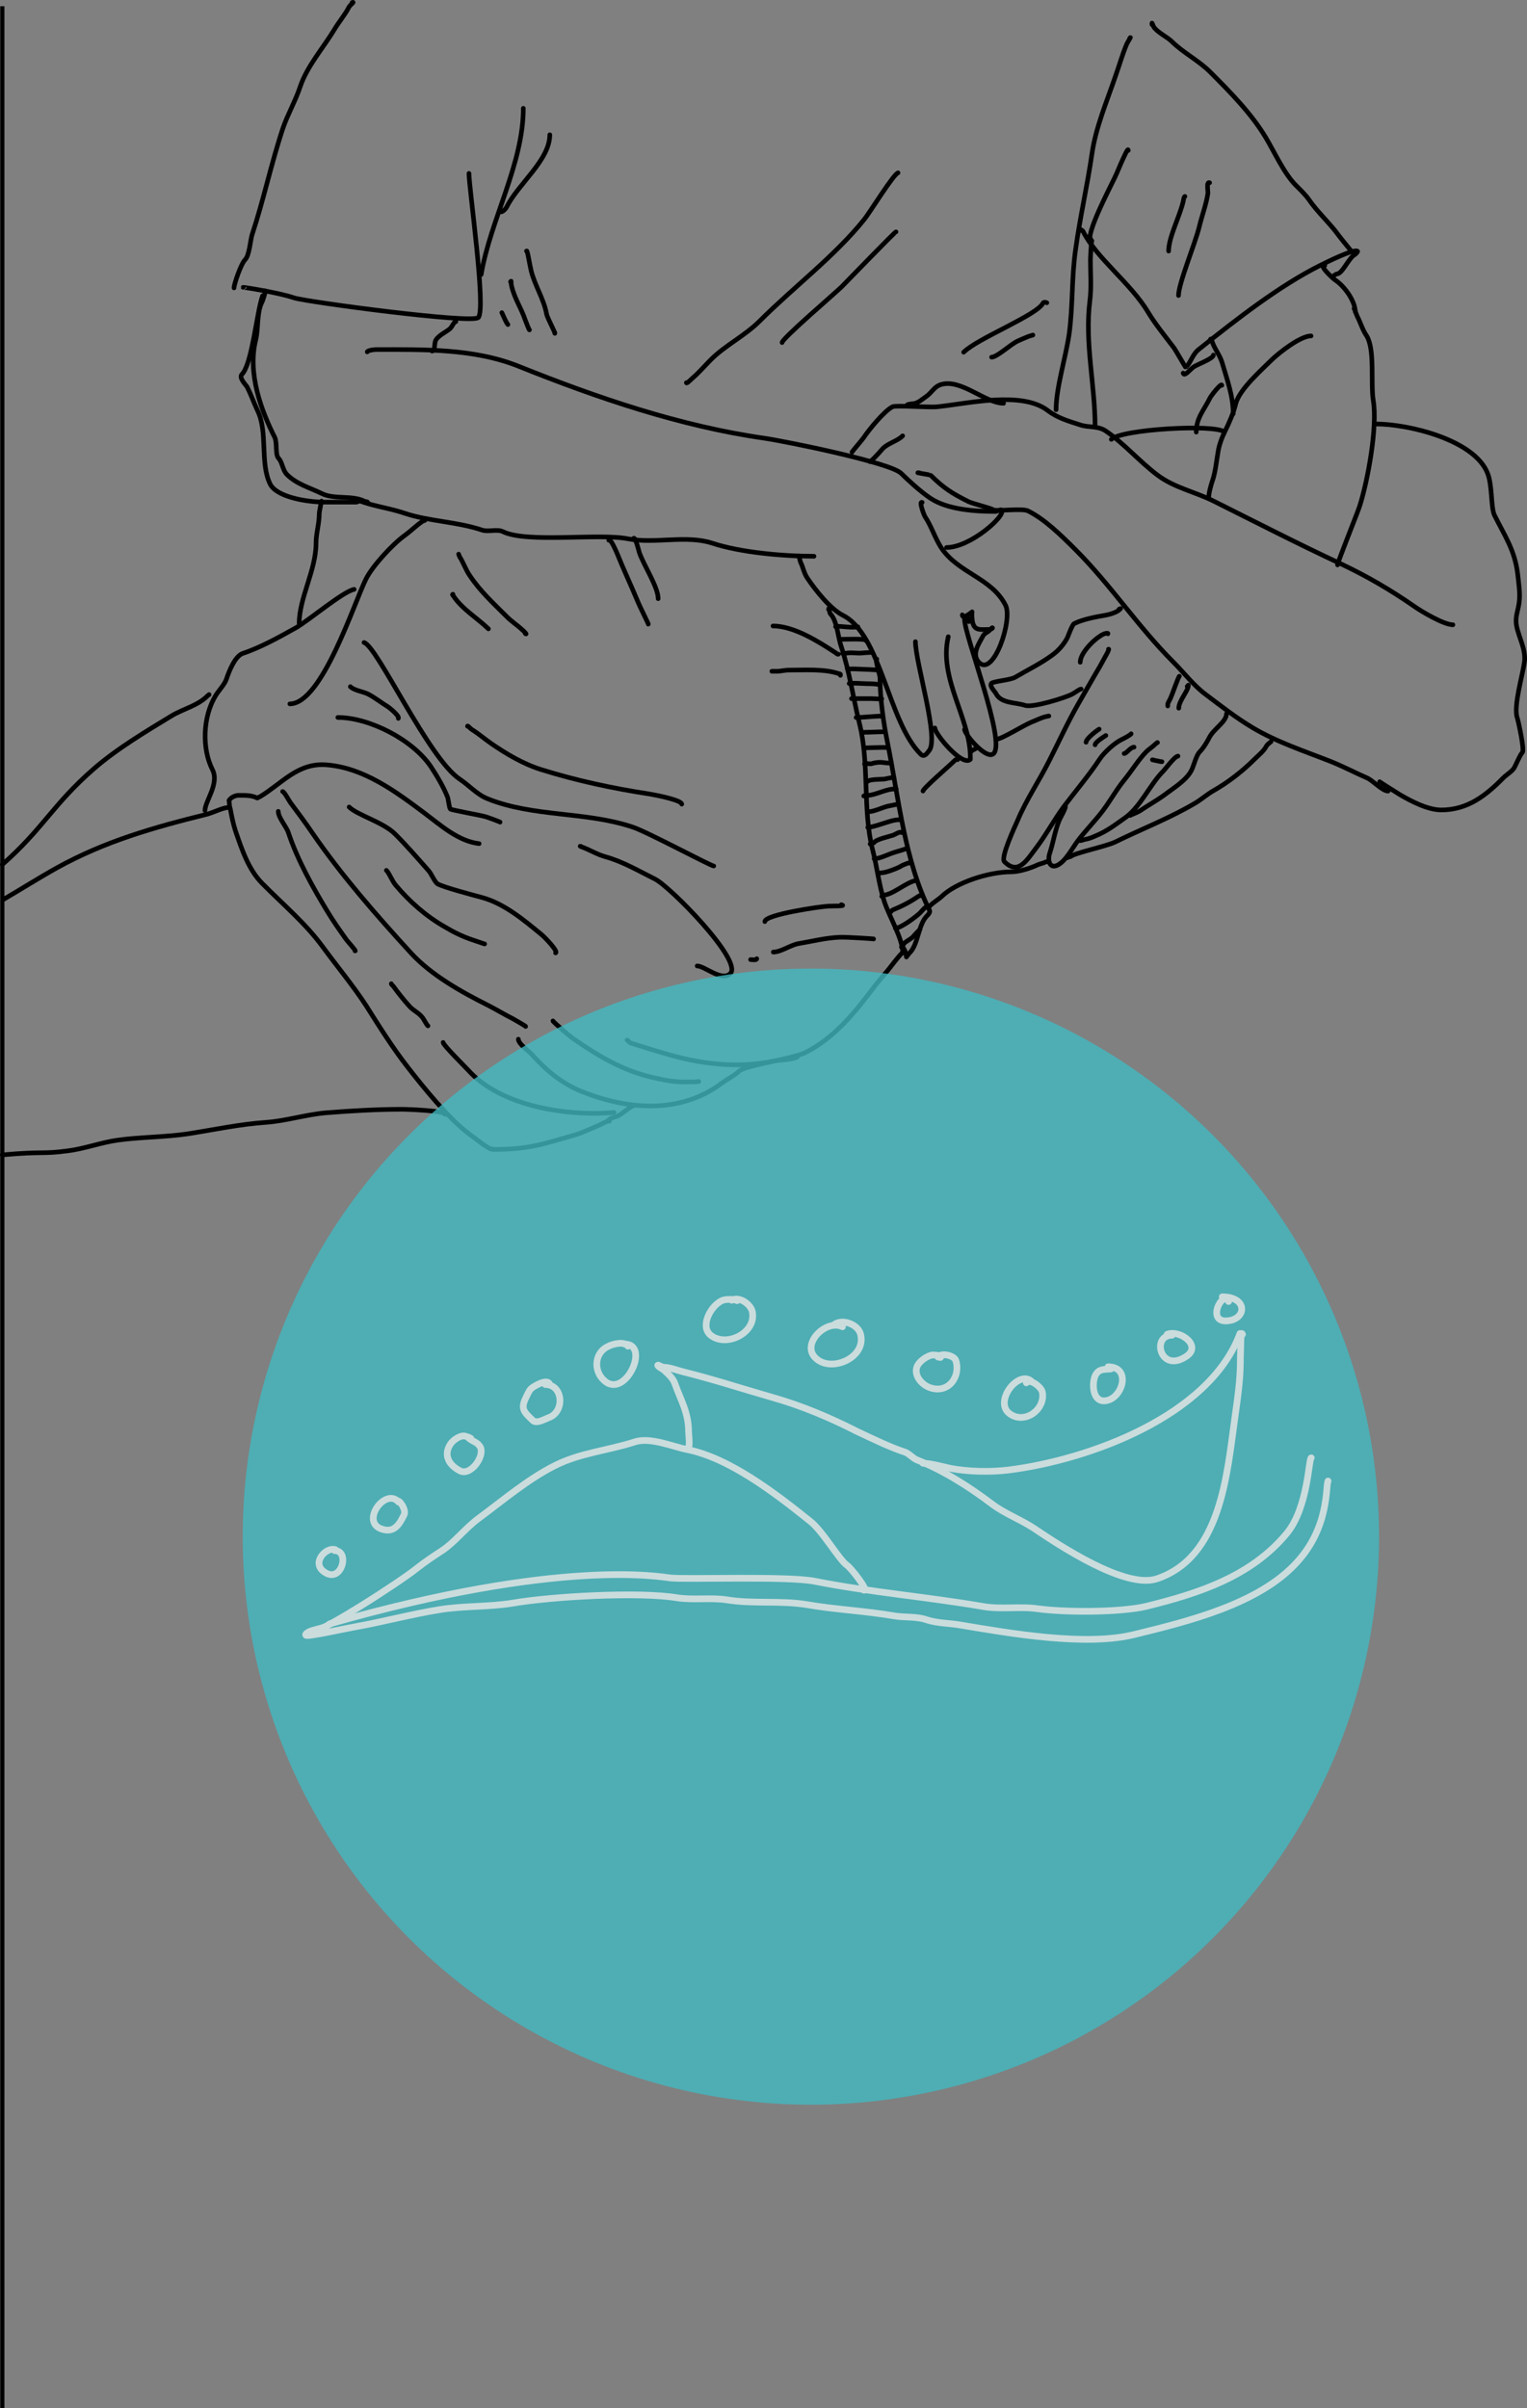 <?xml version="1.0" encoding="UTF-8"?>
<svg id="Capa_2" data-name="Capa 2" xmlns="http://www.w3.org/2000/svg" viewBox="0 0 367.29 579.3">
  <rect x="0" y="0" width="367.29" height="579.3" fill="#808080" stroke="none"/>
  <defs>
    <style>
      .cls-1 {
        fill: #41b9c0;
      }

      .cls-2 {
        stroke-miterlimit: 10;
      }

      .cls-2, .cls-3, .cls-4 {
        fill: none;
      }

      .cls-2, .cls-4 {
        stroke: #000;
      }

      .cls-5 {
        opacity: .82;
      }

      .cls-6 {
        opacity: .8;
      }

      .cls-3 {
        stroke: #fff;
        stroke-width: 1.61px;
      }

      .cls-3, .cls-4 {
        stroke-linecap: round;
        stroke-linejoin: round;
      }

      .cls-4 {
        stroke-width: 1.11px;
      }
    </style>
  </defs>
  <g id="Capa_1-2" data-name="Capa 1">
    <g>
      <g>
        <path class="cls-4" d="m58.47,69.13c0-.07,8.6,1.26,12.24,2.52,3.01.98,42.79,6.29,44.33,4.75,1.96-1.96-2.24-31.18-2.24-34.68"/>
        <path class="cls-4" d="m115.73,66.05c2.24-13.21,10.14-26.64,10.14-39.99"/>
        <path class="cls-4" d="m120.49,50.95c.28.14,1.19-.7,1.4-1.19,2.8-5.59,10.35-11.26,10.35-17.34"/>
        <path class="cls-4" d="m84.69.61c.77-.28-.49.56-.77,1.12-.91,1.82-2.45,3.57-3.5,5.38-2.8,4.61-6.57,8.81-8.25,13.84-1.12,3.36-3.01,6.64-4.13,9.93-2.87,8.67-4.61,17.13-7.41,25.59-.42,1.33-.63,4.96-1.68,6.01-.98.98-2.66,5.87-2.66,6.78"/>
        <path class="cls-4" d="m63.16,71.16c-1.4,3.85-2.52,16.43-4.96,18.88-.84.84.98,2.59,1.26,3.08.98,1.96,1.61,3.78,2.45,5.59,2.59,5.17.56,12.66,3.08,17.76,1.61,3.15,8.88,4.33,13.21,4.33h5.38c.63,0,2.31,0,2.24,0"/>
        <path class="cls-4" d="m86.16,120.66q.07-.07,0,0"/>
        <path class="cls-4" d="m86.3,120.38c-.14.07,2.31.84,3.43,1.12,2.45.63,5.1,1.12,7.55,1.96,5.8,1.96,12.66,2.03,18.67,4.06,1.4.49,3.64-.28,4.96.35,5.73,2.87,23.14.35,30.13,1.75,6.43,1.26,14.05-.98,20.28,1.05,6.78,2.24,16.99,3.15,24.47,3.15"/>
        <path class="cls-4" d="m88.33,84.65c0-.21,1.05-.56,2.31-.56,11.26,0,23.42-.28,34.19,4.06,18.81,7.55,38.87,14.4,59.01,17.27,5.24.77,30.34,5.87,32.93,8.46,1.4,1.4,4.54,4.33,7.06,6.01,4.06,2.66,10.35,3.15,15.66,3.15.28,0,1.19-.56,1.4-.35,1.26,1.26-7.48,9.02-13.21,9.02"/>
        <path class="cls-4" d="m221.8,120.87c-.84-.42.42,3.01.7,3.43,1.47,2.17,2.38,5.1,3.85,7.41,4.13,6.22,12.17,7.27,15.52,13.91,1.75,3.5-2.87,17.27-6.36,13.77-1.96-1.96,0-4.61.91-6.36.35-.7,1.05-.84,1.61-1.4.21-.21.7-.84.7-.56,0,.14-.49.35-.56.35-2.94,0-4.4.63-4.4-3.85,0-.21.14-.49,0-.35-.07.07-2.31,1.89-2.31.7"/>
        <path class="cls-4" d="m192.15,133.88c0-.56.28,1.19.42,1.4.63,1.26.77,2.52,1.61,3.78,2.03,3.01,5.52,7.41,8.53,8.95,9.23,4.61,10.91,25.66,18.74,33.42.91.91,1.61-.35,1.96-.77,2.66-2.66-3.22-21.19-3.22-26.29"/>
        <path class="cls-4" d="m228.09,153.17c-2.38,10.07,5.31,19.58,5.31,29.09v.42c-1.89,1.89-8.53-6.08-8.53-7.55"/>
        <path class="cls-4" d="m233.06,149.54c-.07-.28-.35-1.61-1.05-.91-.07.07,0,.28,0,.42,0,3.99,10,29.23,6.99,32.23-1.68,1.68-6.99-4.61-6.99-5.8"/>
        <path class="cls-4" d="m102.1,125.21c.35-.07-.35.07-.7.35-1.47,1.05-2.73,2.31-4.2,3.36-2.87,2.1-7.62,7.27-9.16,10.35-2.94,5.94-10.63,30.06-18.32,30.06"/>
        <path class="cls-4" d="m85.18,141.78c-2.73.56-10.63,7.27-13.98,9.23-3.85,2.17-8.67,4.82-12.73,6.15-1.96.63-3.36,4.33-3.99,6.15-.42,1.33-1.82,2.73-2.59,3.99-3.15,5.17-3.36,12.8-.77,17.9,1.68,3.36-1.82,7.55-1.82,9.79"/>
        <path class="cls-4" d="m87.56,154.57c3.15.84,15.52,27.9,23,32.86,2.24,1.47,4.13,3.71,6.78,4.75,10.98,4.4,23.49,3.01,34.82,6.78,3.43,1.12,18.81,9.37,19.51,9.37"/>
        <path class="cls-4" d="m139.65,203.58c-.42-.07.63.28.77.35,1.75.7,3.36,1.68,5.17,2.17,4.27,1.19,7.9,3.36,11.96,5.38,3.57,1.75,21.19,19.65,18.11,22.72-2.03,2.03-6.15-1.82-7.97-1.82"/>
        <path class="cls-4" d="m146.43,129.96c.35-.63,1.75,2.59,1.96,3.08,1.54,3.85,3.36,7.69,4.96,11.54.56,1.4,2.73,5.66,2.59,5.59"/>
        <path class="cls-4" d="m152.3,129.75c.35-1.4,1.4,2.94,1.47,3.15,1.05,3.08,4.54,8.32,4.54,11.12"/>
        <path class="cls-4" d="m199.29,146.6c.21-.91.14.77.42,1.05,1.61,1.61,1.82,5.45,2.59,7.76,2.03,6.08,2.87,12.31,4.4,18.53,2.52,10,.7,20.77,3.22,30.62,1.05,4.13,1.54,8.53,2.8,12.38,1.19,3.57,4.4,8.88,4.4,12.17"/>
        <path class="cls-4" d="m210.89,158.56c-.49,0,.77,3.92.77,4.4,0,4.89.84,10.98,1.82,15.73,2.73,13.63,4.13,28.32,10.14,40.41.14.35-.42,1.05-.63,1.19-2.17,2.17-2.1,6.92-4.2,8.95-.28.28-.77.98-.77.98,0,0-.28-2.38-1.19-2.38"/>
        <path class="cls-4" d="m206.35,150.8c-1.54.28-3.64-.14-5.31-.14-.14,0-.07,0-.07.07"/>
        <path class="cls-4" d="m208.24,154.08c.07-.49-4.27-.28-6.29-.28"/>
        <path class="cls-4" d="m209.42,156.95c.28,0-1.61.07-2.03.14-1.33.14-2.66-.21-3.92.07-.14,0-.77-.07-.77.07"/>
        <path class="cls-4" d="m210.89,161.21c1.61,0-4.47-.28-5.17-.28h-1.4c-.14,0-.63,0-.49,0"/>
        <path class="cls-4" d="m211.66,164.64c.49.14-1.33-.14-1.89-.14-1.54,0-3.15-.14-4.75-.14-.14,0-.77-.07-.77.07"/>
        <path class="cls-4" d="m212.01,168.14c.35-.07-.49,0-.7,0-.56,0-1.12-.07-1.75-.07h-4.75"/>
        <path class="cls-4" d="m212.01,172.33c-.07-.21-4.33.28-6.08.28"/>
        <path class="cls-4" d="m212.92,176.04c-1.89,0-3.92.14-5.66.14"/>
        <path class="cls-4" d="m213.55,179.88c.14-.07-1.12-.07-1.47-.07-.98,0-1.89.07-2.87.07-.42,0-1.68.07-1.26.07"/>
        <path class="cls-4" d="m214.39,183.52c-.07.14-1.47,0-1.89-.07-.98-.14-2.1,0-2.94.28-.21.07-1.61-.14-1.61.07"/>
        <path class="cls-4" d="m215.02,187.22c.14-.42-1.82.14-2.38.21-.63.07-3.36,0-3.85.49-.07.07-.49.07-.49.14"/>
        <path class="cls-4" d="m215.58,189.88c-1.89-.42-4.89,1.47-7.06,1.47-.07,0-.77.07-.77.14"/>
        <path class="cls-4" d="m215.93,193.45c.14,0-1.75.35-2.38.49-1.4.35-3.36,1.33-4.68,1.33"/>
        <path class="cls-4" d="m216.49,197.22c.28-.07-.35,0-.42,0-.7,0-1.47.21-2.17.42-1.4.42-4.13,1.4-5.17,1.4"/>
        <path class="cls-4" d="m216.91,200.3c-.35-.42-1.68.49-2.1.63-.77.28-4.13.98-4.54,1.75-.07.21-.98.14-.98.35"/>
        <path class="cls-4" d="m218.16,204.07c.21,0-2.03.7-2.8.91-1.68.49-3.71,1.61-5.1,1.61"/>
        <path class="cls-4" d="m218.72,207.64c.63-.42-1.68.49-1.96.7-.7.49-3.71,1.61-4.54,1.61-.21,0-.98.14-.98.28"/>
        <path class="cls-4" d="m220.26,211.83c-2.31.42-5.66,3.5-7.76,3.5-.07,0-.42.21-.42.28"/>
        <path class="cls-4" d="m221.45,215.47c-.21-.07-.28,0-.63.21-1.96,1.33-3.85,2.31-6.08,3.22-.14.07-.42.28-.42.42"/>
        <path class="cls-4" d="m223.2,218.13c-.42-.35-1.61,1.19-1.89,1.47-.91.91-4.68,3.71-5.94,3.71"/>
        <path class="cls-4" d="m221.24,223.65c0-.07-1.33,1.33-1.61,1.68-.49.63-2.38,1.4-2.38,2.03"/>
        <path class="cls-4" d="m269.13,146.6c.14-.14.42-.21.42-.21,0,0-.14.14-.28.28-.63.63-2.45,1.19-3.36,1.33-2.45.42-5.45.98-7.55,2.03-.42.21-1.33,2.66-1.61,3.36-.84,1.61-2.1,3.08-3.64,4.2-2.87,2.1-5.94,3.57-8.88,5.31-1.12.7-5.24.98-5.73,1.47-.63.63.84,2.03,1.05,2.45,1.19,2.45,4.68,2.1,6.99,2.87,1.82.63,9.65-1.82,11.26-2.66.63-.28,1.82-1.26,2.24-1.26"/>
        <path class="cls-4" d="m266.62,156.18c.28-.14-.35,1.05-.56,1.4-.49.91-1.05,1.89-1.54,2.8-1.75,2.94-3.5,6.08-5.24,9.09-2.52,4.4-4.61,9.02-6.92,13.56-2.45,4.89-5.52,9.37-7.62,14.4-.56,1.26-4.13,8.88-3.15,9.86,3.36,3.36,5.38-.35,7.83-3.57,2.31-3.08,4.13-6.5,6.5-9.72,2.87-3.78,6.15-7.69,8.6-11.4,1.12-1.68,3.57-3.85,5.24-4.68.49-.21,2.31-1.19,2.31-1.4"/>
        <path class="cls-4" d="m255.85,194.84c.07-.28.42-1.12.42-.84,0,.63-1.19,2.66-1.47,3.29-1.05,2.52-1.47,5.45-2.31,7.97-.56,1.61-.07,3.85,1.89,2.87,1.96-.98,3.57-4.13,4.82-5.8,1.89-2.52,4.27-4.89,6.15-7.41,1.82-2.45,3.22-5.03,5.17-7.41,1.82-2.24,3.36-4.82,5.24-6.71.56-.56,1.47-1.12,2.17-1.82.07-.07.49-.42.49-.35"/>
        <path class="cls-4" d="m259.77,202.19c-.14.21,1.19-.28,1.33-.28.84-.14,1.68-.49,2.45-.84,2.59-1.05,4.61-2.59,6.78-4.13,3.85-2.52,6.22-8.18,9.44-11.4.63-.63,2.8-3.64,3.57-3.64"/>
        <path class="cls-4" d="m271.86,196.17c0-.07,1.82-.77,2.24-1.05,1.96-1.33,3.99-2.45,5.94-3.85,2.1-1.61,5.38-3.57,6.57-6.01.56-1.12,1.12-3.57,1.96-4.4s1.82-2.45,2.31-3.43c1.05-2.1,4.13-3.78,4.13-5.73"/>
        <path class="cls-4" d="m266.48,152.47c.07-.14-.07-.14-.21-.14-.84,0-2.03.91-2.73,1.47-1.54,1.26-3.71,3.71-3.71,5.52"/>
        <path class="cls-4" d="m264.38,175.41c0-.07-3.15,2.17-3.15,3.15"/>
        <path class="cls-4" d="m265.99,176.94c-.35.21-2.59,1.61-2.59,2.24"/>
        <path class="cls-4" d="m272.77,179.74c-.84,0-1.82,1.54-2.38,1.54"/>
        <path class="cls-4" d="m277.24,182.82c-.28-.14.56.14.7.14.49.07,1.12.28,1.54.28"/>
        <path class="cls-4" d="m283.68,162.68c-.21,0-1.75,4.47-2.03,5.03-.21.56-.56,1.05-.77,1.61,0,.07,0,.7,0,.49"/>
        <path class="cls-4" d="m285.56,165.13c.14,0,.28-.42.28-.28,0,1.33-2.31,3.71-2.31,5.52"/>
        <path class="cls-4" d="m221.1,113.74c-1.54-.14,2.66.49,2.73.56,3.08,3.08,5.17,4.4,9.09,6.36.98.49,5.52,1.61,5.94,1.96.49.49,6.92-.42,8.39.28,4.06,2.03,7.9,5.8,11.47,9.37,8.46,8.46,14.96,18.46,23.49,26.99,2.52,2.52,4.96,5.73,7.83,7.83,3.71,2.8,7.27,5.59,11.26,7.97,5.73,3.43,12.52,5.66,18.74,8.11,3.01,1.19,5.87,2.73,8.81,3.99,1.4.63,3.64,3.15,5.03,3.15"/>
        <path class="cls-4" d="m204.95,108.77c-.14,0,2.31-2.8,2.8-3.5,1.19-1.82,4.96-6.43,6.92-7.41.84-.42,8.88.21,10.77,0,7.41-.77,20.21-3.85,26.5.84,2.45,1.89,5.03,2.59,7.83,3.5,2.03.7,4.2.21,6.08,1.4,4.47,3.01,8.25,7.48,12.66,10.77,3.92,2.94,9.02,3.99,13.35,6.15,10.21,5.1,20.42,10.35,30.76,15.17,6.08,2.87,11.96,6.29,17.48,10.14,1.89,1.33,7.2,4.47,9.37,4.47"/>
        <path class="cls-4" d="m209.21,111.01c-.07.42,2.17-1.96,2.8-2.73,1.33-1.68,3.71-2.03,5.1-3.43"/>
        <path class="cls-4" d="m218.16,97.59c-.14-.42,1.26-.42,1.61-.49,1.19-.21,1.82-.91,2.87-1.61,1.54-1.05,1.96-2.38,3.57-2.94,4.82-1.61,10.77,4.47,15.17,4.47"/>
        <path class="cls-4" d="m315.35,80.81c-2.52,0-7.55,3.92-9.37,5.66-2.45,2.45-7.83,7.13-8.74,10.63-.49,2.1-1.61,4.68-2.59,6.64-.7,1.4-1.47,3.43-1.68,5.03-.35,2.03-.63,4.75-1.26,6.64-.42,1.19-.98,3.22-.98,4.33"/>
        <path class="cls-4" d="m291.16,81.65c.07-.49.63,1.26.91,1.75.63,1.26,1.47,2.45,1.89,3.85,1.19,4.13,2.66,7.97,2.66,12.31"/>
        <path class="cls-4" d="m325.7,74.24c0-.35.49,1.33.77,1.89.77,1.47,1.26,3.22,2.17,4.54,2.17,3.29.98,11.47,1.68,15.73,1.05,6.29-1.33,19.3-3.29,25.38-.56,1.75-5.31,13.49-5.31,14.12"/>
        <path class="cls-4" d="m305.7,178.41c.21-.07-.91.63-1.12,1.12-.56,1.12-1.89,2.17-2.87,3.15-2.8,2.8-6.29,5.52-9.86,7.55-1.47.84-2.73,1.96-4.2,2.87-6.08,3.64-13.14,6.36-19.37,9.44-2.1,1.05-9.86,2.66-10.7,3.5-.14.14-.77,0-.77.28"/>
        <path class="cls-4" d="m252.07,207.36c.35.07-.21-.14-.56,0-.63.35-1.4.42-2.1.77-1.47.7-4.27,1.61-6.15,1.61-5.52,0-13.35,2.59-16.78,5.94-.63.63-3.01,2.1-3.01,2.59"/>
        <path class="cls-4" d="m252.28,172.26c.14-.07-1.12.21-1.47.35-.98.35-1.82.77-2.73,1.12-2.03.84-7.13,4.06-8.25,4.06-.07,0-.28.14-.28.21"/>
        <path class="cls-4" d="m234.59,180.16s-1.12.49-1.12.77"/>
        <path class="cls-4" d="m230.33,182.75c-.35-.07-.42-.07-.77.28-1.26,1.26-7.55,6.64-7.55,7.27"/>
        <path class="cls-4" d="m216.91,229.38c0-.21-1.96,2.24-2.38,2.8-1.47,1.96-3.15,3.71-4.54,5.59-4.47,5.94-9.44,12.03-16.29,15.45-2.94,1.47-14.47,3.08-15.94,4.47-1.05,1.05-2.8,1.89-4.13,2.87-10.07,7.55-22.65,6.43-33.7,2.03-4.82-1.96-8.6-5.1-12.03-8.95-.7-.77-3.22-2.52-3.22-3.64"/>
        <path class="cls-4" d="m147.69,267.63c-11.12.98-27.2-1.4-35.1-10.21-.56-.63-6.01-6.01-6.01-6.64"/>
        <path class="cls-4" d="m102.94,246.79c-.28-.14-.98-1.61-1.4-2.1-.91-1.12-2.31-1.68-3.22-2.8-1.26-1.4-2.59-3.08-3.64-4.54-.14-.21-.56-.49-.56-.7"/>
        <path class="cls-4" d="m146.57,269.73c.14-.49-2.24.91-2.66,1.05-1.89.77-3.85,1.75-5.8,2.31-7.83,2.24-11.05,3.43-19.65,3.43"/>
        <path class="cls-4" d="m146.15,269.73c0-.14.28-.28.35-.42.35-.35,1.61-.63,2.1-.84,1.26-.63,3.29-2.59,4.2-2.59"/>
        <path class="cls-4" d="m191.8,254.27c-1.61.77-3.92.63-5.59.98-9.02,1.82-17.69.77-26.57-1.89-2.66-.77-5.52-1.68-7.97-2.45-.35-.14-.63-.7-.84-.7"/>
        <path class="cls-4" d="m167.96,260.15c.84.14-2.8.14-3.43.14-2.66,0-4.89-.49-7.41-1.05-7.41-1.68-13.28-5.24-19.44-9.51-.77-.56-4.68-3.92-4.68-4.13"/>
        <path class="cls-4" d="m118.32,276.37c-.14.63-4.96-3.22-5.73-3.78-4.68-3.5-10.84-11.12-14.47-15.8-3.71-4.75-6.85-9.79-10.07-14.89-3.15-4.82-6.99-9.44-10.42-14.12-4.13-5.66-9.65-10.28-14.54-15.24-3.36-3.36-4.96-8.32-6.5-12.8-.49-1.54-.84-3.22-1.12-4.75-.07-.49-.28-.91-.28-1.4,0-.21-.07-.84-.07-.77"/>
        <path class="cls-4" d="m115.24,202.95c-4.96-.56-9.23-4.4-13.14-7.34-6.99-5.24-14.61-10.91-23.56-11.61-6.92-.56-10.7,4.47-15.94,7.62-.21.14-.42.14-.56.28l-.07.07c-.14.07-.21-.07-.28-.07-1.33-.63-2.87-.56-4.4-.56-.56,0-1.4.35-1.82.77-.21.21-.49.49-.35.49"/>
        <path class="cls-4" d="m133.63,229.24c.77-.28-2.66-3.85-3.36-4.4-4.27-3.5-8.95-7.48-14.4-8.95-2.31-.63-8.74-2.31-10.56-3.22-.7-.35-1.54-2.45-2.17-3.15-2.66-3.01-5.24-6.01-8.11-8.88s-9.09-4.54-11.05-6.5"/>
        <path class="cls-4" d="m116.57,227.08c.07.07-1.61-.56-2.94-.98-2.31-.77-4.47-1.82-6.57-3.08-4.47-2.52-8.53-6.08-11.82-10-.98-1.12-1.54-2.87-2.31-3.64"/>
        <path class="cls-4" d="m126.43,246.93c.07-.07-2.66-1.61-3.01-1.82-2.1-1.05-4.13-2.31-6.22-3.36-6.29-3.15-13.49-7.2-18.32-12.45-8.32-9.09-16.64-18.6-23.63-28.74-1.75-2.59-3.57-5.03-5.45-7.55-.28-.42-1.47-2.59-1.82-2.59"/>
        <path class="cls-4" d="m85.39,228.75c.49.21-1.68-2.17-2.1-2.73-1.54-2.17-3.08-4.33-4.47-6.64-3.57-5.87-7.27-12.52-9.44-19.02-.49-1.54-2.45-3.64-2.45-5.17"/>
        <path class="cls-4" d="m120.28,197.78c.14,0-2.94-1.19-3.85-1.4-.7-.21-7.97-1.54-8.11-1.75-.28-.28-.49-2.52-.7-2.94-.98-2.45-2.52-5.03-3.99-7.27-4.33-6.43-14.75-11.82-22.37-11.82"/>
        <path class="cls-4" d="m95.81,172.82c.35-.56-2.17-2.59-2.52-2.8-1.61-.98-3.15-2.24-4.82-3.08-1.12-.56-3.29-.84-4.2-1.75"/>
        <path class="cls-4" d="m54.63,194.28c-1.47.21-3.29,1.19-4.89,1.61-12.73,3.15-24.54,6.5-36.01,12.86-4.42,2.46-8.67,5.16-12.99,7.68"/>
        <path class="cls-4" d="m106.99,268.05c.21-.84-9.02-1.19-10.07-1.19-6.29,0-12.17.35-18.46.84-4.89.42-9.65,1.96-14.54,2.31-6.15.42-12.38,1.75-18.6,2.73-5.59.84-11.4.77-16.99,1.54-4.06.56-8.04,2.1-12.17,2.59-6.07.82-5.55.05-15.61.96"/>
        <path class="cls-4" d="m50.29,167.09c.28-.14-.14.07-.42.35-2.31,2.31-5.73,3.08-8.46,4.68-6.22,3.78-13.35,8.04-18.88,12.86-9.93,8.67-12.12,14.34-21.98,23.01"/>
        <path class="cls-4" d="m163.98,193.45c0-.98-6.5-2.24-7.83-2.45-8.74-1.33-17.55-3.22-26.01-5.87-4.27-1.33-8.39-3.78-12.03-6.29-1.54-1.05-2.94-2.31-4.54-3.29-.56-.35-1.12-1.12-1.12-.84"/>
        <path class="cls-4" d="m110.35,133.39c-.14-.35.14.42.21.56.91,1.4,1.47,3.15,2.45,4.54,2.52,3.78,5.66,6.64,8.88,9.86,1.19,1.19,2.52,2.03,3.71,3.15.35.28,1.26,1.19.84.98-.07,0-.07-.07-.14-.14"/>
        <path class="cls-4" d="m108.95,142.96c-.14.07-.21,0,.07.35,2.1,3.22,5.8,5.38,8.46,7.97"/>
        <path class="cls-4" d="m201.66,157.37c-.21.14-.56-.28-.7-.35-4.06-2.66-10-6.43-15.03-6.43"/>
        <path class="cls-4" d="m202.15,162.47c.07-.35-.07-.35-.42-.42-3.5-1.19-8.32-.84-12.03-.84-1.05,0-1.89.28-2.87.28-.35,0-1.54,0-1.12,0"/>
        <path class="cls-4" d="m210.12,225.89c.91,0-6.57-.49-8.11-.42-3.43.14-6.64.98-10,1.54-1.89.35-4.2,2.03-6.01,2.03"/>
        <path class="cls-4" d="m202.36,217.64c1.47.42-2.31.28-3.08.35-1.96.07-15.31,2.03-15.31,3.71"/>
        <path class="cls-4" d="m182.02,230.64c-.07.42-.98.21-1.47.21"/>
        <path class="cls-4" d="m109.65,77.38c-.21-.35-.91,1.19-1.33,1.61-.77.77-2.66,1.54-3.43,2.73-.56.77-.07,2.73-.98,2.73"/>
        <path class="cls-4" d="m63.78,69.97c.14.07-.49,2.24-.84,2.87-1.19,2.45-.77,6.15-1.4,8.81-2.1,8.25,1.4,17.34,4.54,23.56.63,1.26.07,4.13.91,5.03.91.91.98,2.87,2.03,3.92,2.31,2.31,5.45,3.15,8.32,4.54,3.01,1.54,7.34.35,10.35,1.89.21.14.77,0,.77.35"/>
        <path class="cls-4" d="m271.72,9.21c.63-.77-.56.98-.77,1.54-.98,2.38-1.68,4.82-2.52,7.2-2.1,6.22-4.89,12.66-5.8,19.16-1.12,7.69-2.87,15.24-3.92,22.93-.98,6.71-.63,13.63-1.54,20.28-.84,5.8-3.15,12.93-3.15,18.25"/>
        <path class="cls-4" d="m262.63,57.94c0-1.54-.35,3.57-.35,4.54,0,3.29.28,6.71-.14,9.93-1.26,10.07,1.26,20.21,1.26,30.2"/>
        <path class="cls-4" d="m262.21,58.08c-.84-2.24,4.47-12.31,5.73-14.96.84-1.68,1.47-3.43,2.17-4.89.35-.7,1.26-2.87,1.26-2.03"/>
        <path class="cls-4" d="m259.56,55.5c.07.28.07-.28.35-.28.07,0,.56.28.63.49,3.22,6.43,11.47,12.45,15.59,19.37,1.82,3.01,4.13,5.8,6.29,8.67.35.49,2.8,4.75,2.8,4.68,1.19-1.19,1.61-3.22,3.15-4.4,9.37-7.48,19.44-15.31,29.09-20.14,1.54-.77,8.39-4.2,9.09-3.43.07.07-.49.7-.63.77-1.54.77-3.01,4.68-4.4,4.68-.07,0-1.12.63-1.12.77"/>
        <path class="cls-4" d="m284.59,89.76c.28.98,1.75-.98,2.59-1.54s4.68-1.96,4.68-2.8"/>
        <path class="cls-4" d="m277.1,5.93c-.14-.98.21.21.42.56.91,1.33,3.08,2.31,4.27,3.43,2.73,2.73,6.5,4.61,9.3,7.41,4.75,4.75,9.86,9.93,13.35,15.73,2.1,3.5,4.33,8.53,7.2,11.47,1.12,1.12,2.24,2.17,3.15,3.43,2.1,3.08,5.03,5.66,7.2,8.67.77,1.05,3.36,4.13,3.01,3.78"/>
        <path class="cls-4" d="m318.64,63.89c-1.61-.14,2.1,3.22,2.45,3.43,2.45,1.61,4.89,5.24,4.89,7.69"/>
        <path class="cls-4" d="m294.44,103.88c-2.45-1.89-24.68-.63-27.13,1.82"/>
        <path class="cls-4" d="m293.89,92.69c-.07-.7-2.52,2.38-2.87,3.08-1.4,2.87-3.29,4.75-3.29,8.18"/>
        <path class="cls-4" d="m331.85,188.06c-.07,0,3.99,2.59,4.82,3.08,2.73,1.61,6.78,3.71,10,3.71,6.36,0,10.77-3.5,14.96-7.76.77-.77,2.17-1.54,2.66-2.52.49-.91,1.26-2.87,1.89-3.57.56-.56-.98-7.55-1.26-8.39-.91-2.73,1.33-10.28,1.75-13.28.42-3.08-1.33-5.87-1.89-8.74-.42-2.17.35-3.5.63-5.73.28-2.17-.14-4.61-.35-6.71-.7-5.8-3.08-9.16-5.59-14.19-.91-1.89-.49-7.27-1.68-10.14-3.22-8.11-19.23-11.82-26.78-11.82"/>
        <path class="cls-4" d="m290.95,43.96c-.84-.35-.35,2.03-.42,2.59-.42,2.73-1.47,5.45-2.1,8.11-.98,3.99-4.96,13.56-4.96,16.43"/>
        <path class="cls-4" d="m285.01,47.25c-.21.07-.35.7-.35.91-.77,3.71-3.57,8.81-3.57,12.24"/>
        <path class="cls-4" d="m216,41.58c-1.12.35-6.71,9.44-8.11,11.19-7.13,8.88-16.92,16.22-25.1,24.4-3.64,3.64-8.32,5.87-11.82,9.37-1.61,1.61-2.8,3.08-4.61,4.61-.21.21-1.26,1.26-1.26.91"/>
        <path class="cls-4" d="m215.51,55.78c-.28,0-11.68,11.82-13.07,13.21s-14.33,12.45-14.33,13.42"/>
        <path class="cls-4" d="m126.64,60.39c.21-.42.7,3.01,1.12,4.75.91,3.64,3.08,6.85,3.71,10.42.14.84,2.38,5.03,1.96,4.61"/>
        <path class="cls-4" d="m122.8,67.8c.28-.49,0,.14.28,1.12.7,2.94,2.31,5.24,3.22,7.97.21.56,1.05,2.73,1.05,2.45"/>
        <path class="cls-4" d="m120.7,75.21c0-.14.98,2.38,1.47,2.87"/>
        <path class="cls-4" d="m251.79,72.84c-.21-.14-.77-.21-.91.07-1.47,2.94-15.73,8.46-19.09,11.82"/>
        <path class="cls-4" d="m248.44,80.6c.28-.07-.98.28-1.12.35-.84.35-1.68.7-2.45,1.05-1.75.77-5.03,3.92-6.36,3.92"/>
        <path class="cls-4" d="m77.21,120.73c.35-.98-.42,2.24-.42,2.8,0,2.52-.77,4.75-.77,7.13,0,6.5-4.06,13.21-4.06,19.3"/>
      </g>
      <g class="cls-6">
        <circle class="cls-1" cx="195.04" cy="369.67" r="136.66"/>
        <g class="cls-5">
          <path class="cls-3" d="m80.68,372.81c-2.33-.81-6.29,3.55-2.13,5.68,3.75,1.93,5.58-5.47,1.93-5.47"/>
          <path class="cls-3" d="m95.89,361.36c-3.14-3.65-9.33,4.76-4.06,6.49,2.94,1.01,4.26-1.12,5.37-3.45.51-1.01-.81-3.35-1.62-3.35"/>
          <path class="cls-3" d="m113.12,346.05c.61.1-1.01-.61-1.62-.61-1.01,0-2.53,1.01-3.14,1.93-1.82,2.74-.3,5.17,2.33,6.49,2.53,1.22,5.88-3.45,4.87-5.68-.71-1.32-1.82-1.32-2.84-2.23"/>
          <path class="cls-3" d="m132.18,332.97c-.51-1.42-3.85.51-4.46,1.12-.51.51-.91,1.52-1.22,2.13-1.42,2.84-.3,3.55,1.62,5.47.91.91,2.94-.3,3.75-.61,4.06-1.32,3.65-8.01-.71-8.01"/>
          <path class="cls-3" d="m151.04,323.85c-.81-1.22-3.55-.61-4.87.1-3.14,1.52-3.45,5.68-1.01,8.01,5.07,5.07,11.46-8.62,5.07-8.62"/>
          <path class="cls-3" d="m177.3,312.9c.3,0-1.12-.3-1.42-.3-1.12,0-2.03,0-2.94.71-2.33,1.52-4.66,6.18-1.72,8.11,3.85,2.64,10.75-.91,9.73-5.88-.41-1.82-3.14-3.75-4.97-2.74"/>
          <path class="cls-3" d="m202.64,319.18c-3.85-1.93-10.04,4.06-6.49,7.5,3.65,3.65,12.27,0,10.85-5.68-.61-2.53-4.76-3.95-6.59-2.13"/>
          <path class="cls-3" d="m226.16,326.58c.81-.51-1.42-.61-1.93-.61-1.22.2-2.94,1.42-3.55,2.53-1.12,2.33,1.12,4.76,3.14,5.37,4.36,1.42,7.3-2.74,6.08-6.59-.41-1.22-3.55-1.93-4.26-.81"/>
          <path class="cls-3" d="m248.27,332.46c-3.14-3.24-9.33,4.66-5.47,7.6,3.65,2.74,8.72-1.01,7.91-5.17-.2-1.12-2.84-3.35-3.85-2.23"/>
          <path class="cls-3" d="m267.22,329.32c-1.62.2-3.14-.2-3.95,2.03-.71,2.33-.2,6.59,3.35,5.47,3.65-1.22,5.27-8.01-.1-8.01"/>
          <path class="cls-3" d="m281.92,321.21c-5.07,0-2.84,9.33,3.45,5.07,3.75-2.53-1.42-6.29-4.36-5.37-.2.1-.3,0-.3.2"/>
          <path class="cls-3" d="m295.51,313.1c-1.42-3.04-5.88,5.78.41,4.56,3.95-.81,3.95-5.68-1.93-5.68"/>
          <path class="cls-3" d="m298.25,320.8c-7.3,19.77-36.19,30.41-55.76,32.85-4.36.51-9.63.41-13.89-.41-1.93-.41-4.76-1.22-6.59-1.22"/>
          <path class="cls-3" d="m298.85,321.01c-.3-.91-.41,1.62-.41,1.93,0,1.52-.1,3.14-.1,4.66,0,4.36-.71,9.12-1.32,13.48-1.93,13.79-3.35,33.56-18.76,38.73-7.6,2.53-23.42-8.01-29.6-12.17-3.24-2.13-7.1-3.55-10.14-5.88-5.37-4.06-11.56-8.01-17.94-10.54-1.01-.41-1.82-1.42-2.74-1.82-3.75-1.22-8.11-3.35-11.76-5.07-6.59-3.35-13.28-6.18-20.48-8.21-7.1-2.03-14.19-4.36-21.19-6.08-1.62-.41-3.35-1.12-4.87-1.12-.2,0-1.22-.61-1.32-.51-.2.2,1.42,1.12,1.52,1.22.91.91,2.13,1.82,2.64,3.35,1.22,3.55,3.24,6.79,3.24,11.35,0,.51.41,3.85-.1,3.85"/>
          <path class="cls-3" d="m319.43,356.29c-.61,1.22.41,10.95-7.5,19.57-9.12,10.04-26.16,14.19-39.03,17.34-11.76,2.94-30.11-.3-41.67-2.23-2.74-.51-5.68-.41-8.41-1.32-2.33-.81-5.27-.51-7.7-.91-7-1.22-14.19-1.52-21.19-2.74-6.29-1.01-12.77-.1-19.06-1.12-3.95-.61-8.11.1-12.06-.51-9.23-1.52-30.31-.3-39.64,1.32-5.68.91-11.66.61-17.34,1.52-7,1.12-13.59,2.94-20.48,4.16-1.32.2-11.35,2.43-11.76,2.03-.2-.2.1-.41.1-.41,1.12-1.12,4.26-1.01,5.58-2.33,55.46-15.82,79.38-11.35,82.02-11.05,3.75.41,28.49-.51,34.77.81,13.38,2.64,27.07,3.75,40.55,6.08,4.26.71,8.72-.1,12.98.51,6.59.91,20.07.91,26.26-.61,12.27-3.04,25.14-7.1,33.76-17.64,5.07-6.29,5.17-18.05,5.78-18.05"/>
          <path class="cls-3" d="m207.81,382.55c1.22.2-3.14-5.37-4.06-5.98-1.93-1.32-5.88-8.31-8.92-10.64-8.21-6.59-19.36-15.21-29.6-17.23-3.55-.71-8.82-3.04-12.57-1.82-6.18,2.03-13.18,2.64-19.16,5.68-6.49,3.24-12.57,8.41-18.45,12.77-3.04,2.23-5.78,5.78-8.72,7.7-2.03,1.32-4.16,2.74-6.08,4.26-3.85,3.14-23.42,15.82-26.36,15.82"/>
        </g>
      </g>
      <line class="cls-2" x1=".56" y1="1.5" x2=".56" y2="579.3"/>
    </g>
  </g>
</svg>